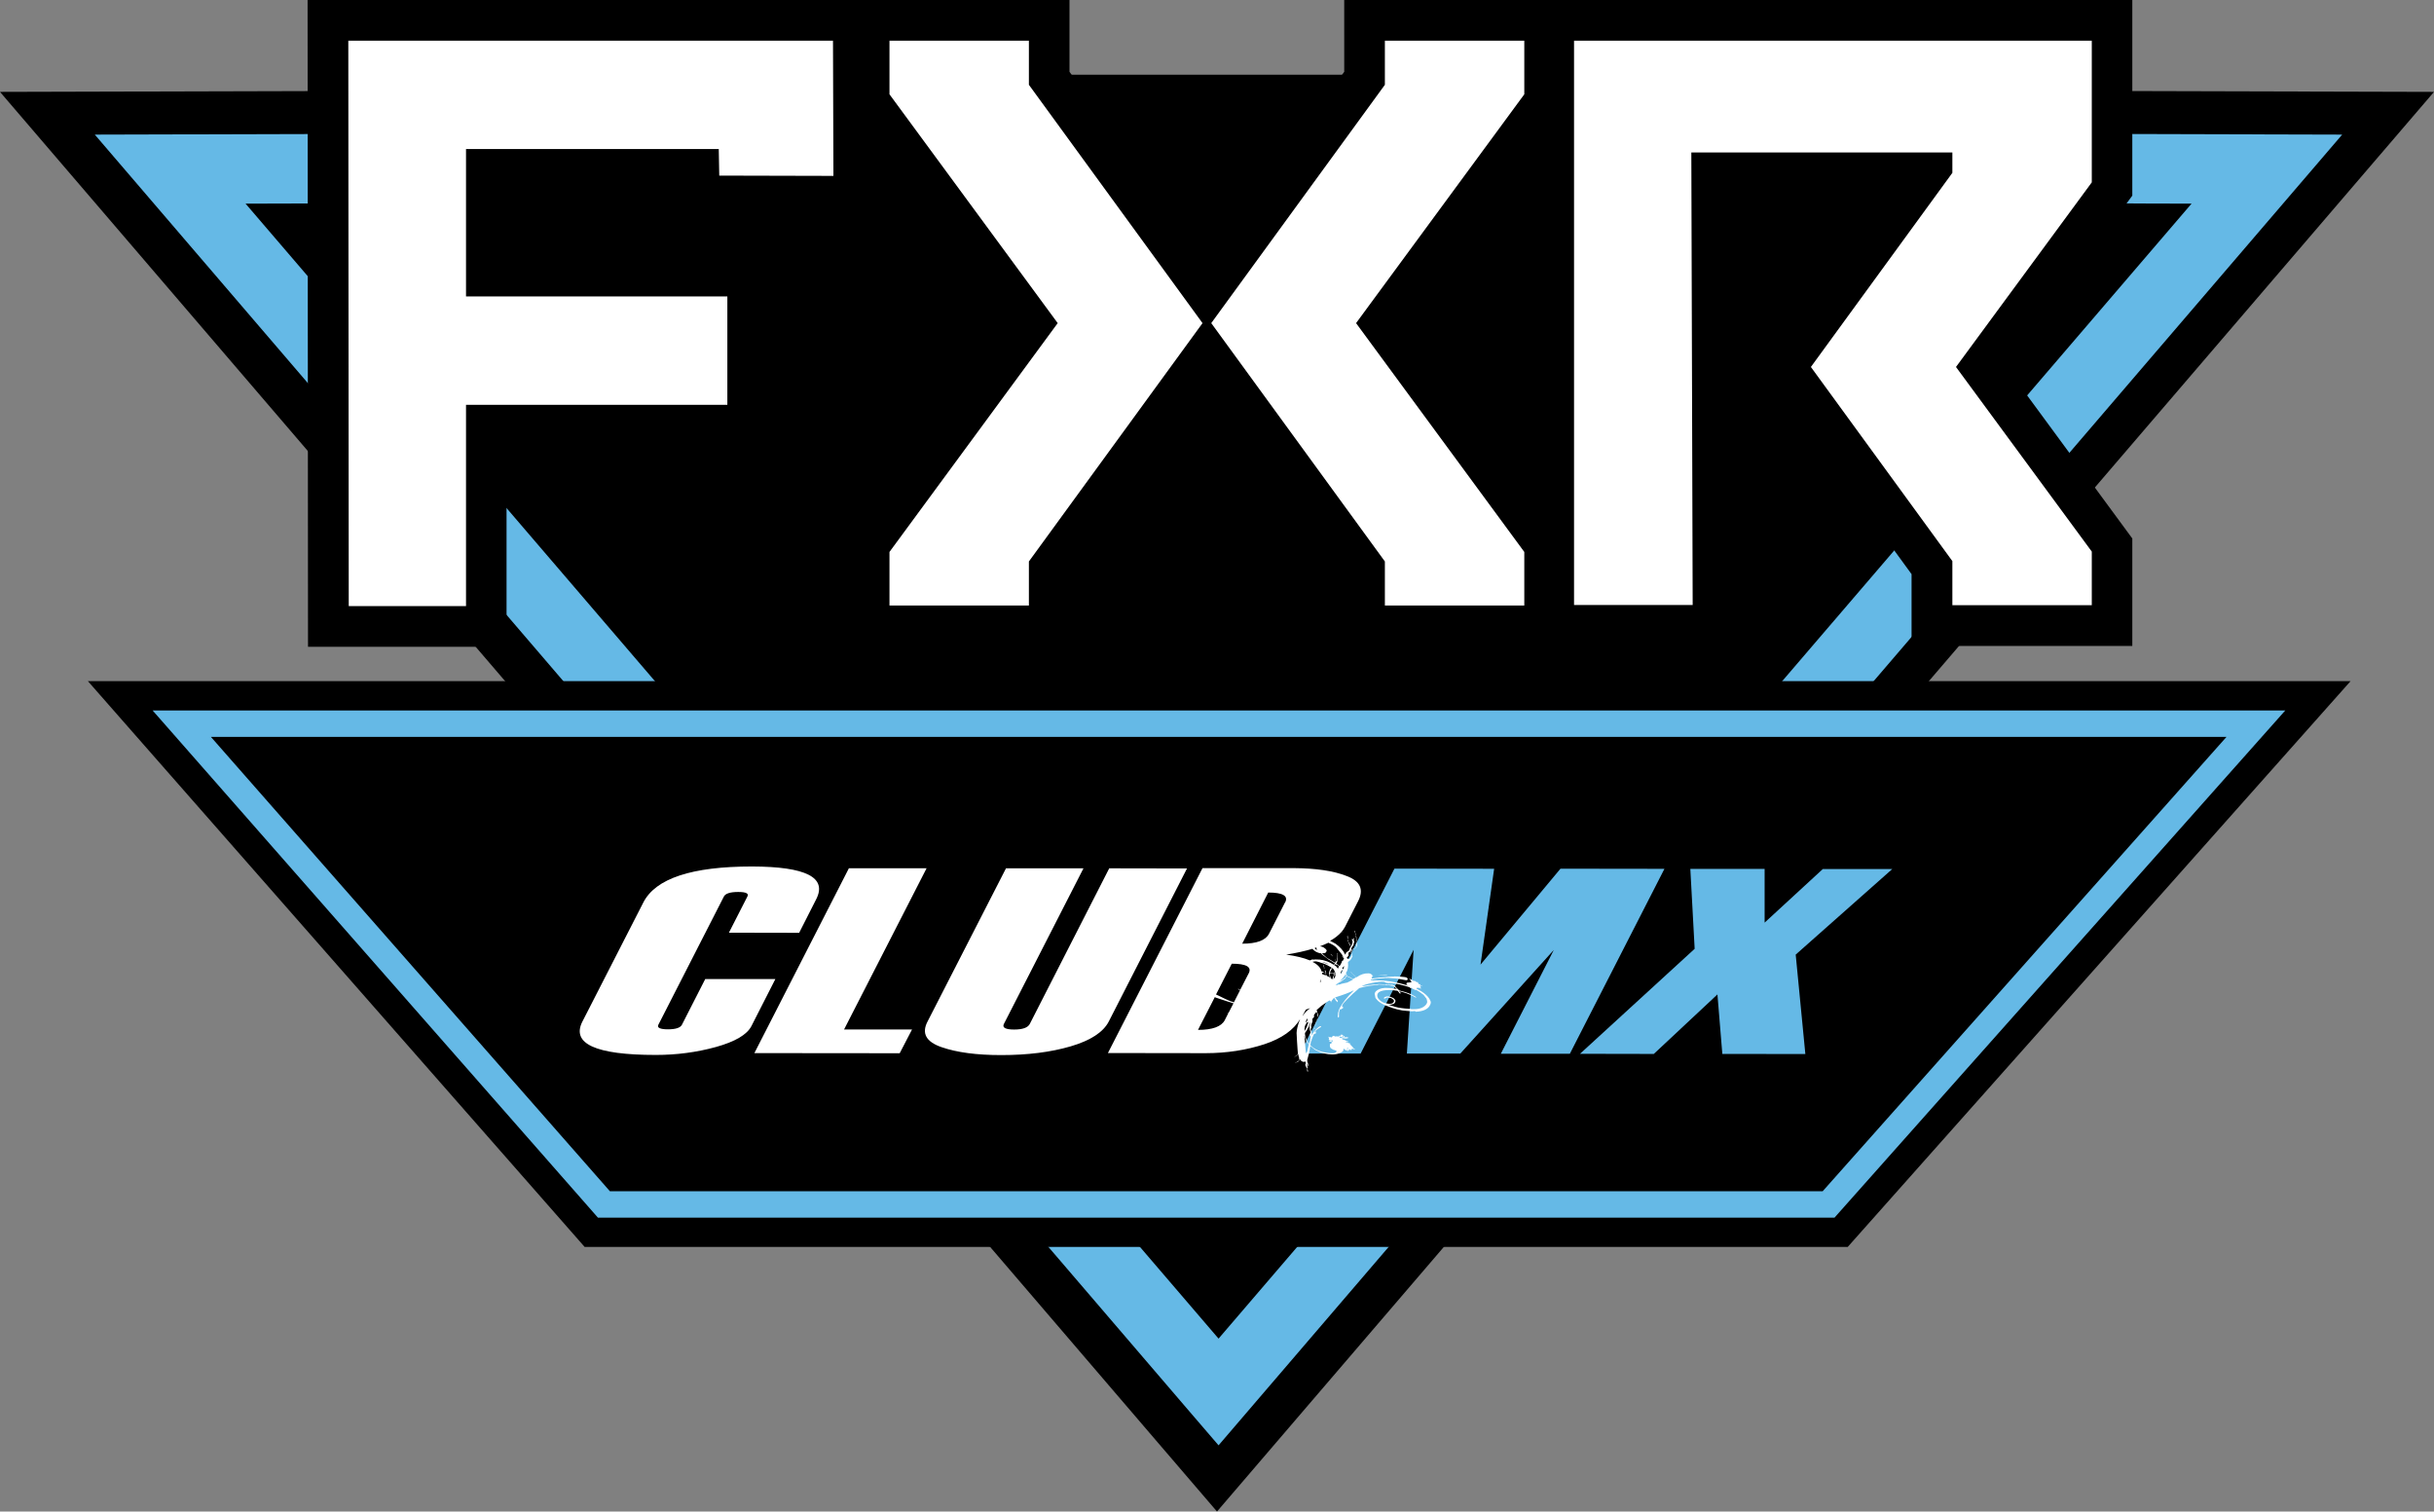 <?xml version="1.0" encoding="UTF-8"?>
<svg id="Layer_2" data-name="Layer 2" xmlns="http://www.w3.org/2000/svg" viewBox="0 0 343.04 213.03">
  <rect x="0" y="0" width="343.04" height="213.03" fill="#808080" stroke="none"/>
  <defs>
    <style>
      .cls-1, .cls-2, .cls-3, .cls-4, .cls-5 {
        stroke-width: 0px;
      }

      .cls-2 {
        fill: #120d0e;
      }

      .cls-3 {
        fill: #65b9e6;
      }

      .cls-4 {
        fill: #fff;
      }

      .cls-5 {
        fill-rule: evenodd;
      }
    </style>
  </defs>
  <g id="Layer_1-2" data-name="Layer 1">
    <g>
      <g>
        <polygon class="cls-1" points="255.77 165.42 87.08 165.42 35.2 106.33 308.29 106.33 255.77 165.42"/>
        <path class="cls-2" d="m256.29,166.58H86.55l-53.93-61.42h278.26l-54.59,61.42Zm-168.69-2.33h167.64l50.44-56.76H37.77l49.83,56.76Z"/>
      </g>
      <polygon class="cls-1" points="255.77 165.42 87.08 165.42 35.2 106.33 308.29 106.33 255.77 165.42"/>
      <polygon class="cls-1" points="171.52 213.03 163.19 203.32 0 12.95 171.5 12.49 343.04 12.95 171.52 213.03"/>
      <path class="cls-3" d="m34.61,28.7l137.13,159.96L308.87,28.7l-137.13-.37-137.13.37Zm133.4,170.66L13.36,18.97l158.38-.43,158.36.43-158.36,184.73-3.73-4.34Z"/>
      <polygon class="cls-1" points="82.4 175.74 12.39 96 331.28 96 260.41 175.74 82.4 175.74"/>
      <polygon class="cls-3" points="84.27 171.61 21.51 100.13 322.08 100.13 258.55 171.61 84.27 171.61"/>
      <polygon class="cls-1" points="85.96 167.89 29.72 103.85 313.8 103.85 256.88 167.89 85.96 167.89"/>
      <rect class="cls-1" x="55.6" y="10.53" width="229.3" height="29.43"/>
      <path class="cls-1" d="m216.1,21.23l-17.87,24.31,17.87,24.31V21.23Zm-29.58,20.91l22.55-30.66h-8.15v2.29l-23.13,31.76,23.13,31.76v2.29h8.15l-25.05-34.05,2.5-3.39Zm34.05,48.85v.07h-31.11v-10.12l-19.37-26.56-19.35,26.56v10.12h-31.13v-15.14l22.35-30.4-18.81-25.59.04,10.57-27.44-.07-.07-3.69h-24.29v9.32h36.85v26.73h-36.85v28.37h-27.98l-.06-91.16h107.38v10.12l19.35,26.56,19.37-26.56V0h111.07v27.57l-17.76,24.16,17.76,24.16v15.15h-31.11v-10.12l-21.27-29.19,17.84-24.49h-21.88l.19,63.76h-23.73ZM139.27,11.48h-8.13l25.03,34.05-25.03,34.05h8.13v-2.29l23.15-31.76-23.15-31.76v-2.29Zm-37.97,3.78h5.61l.07,3.78h4.73l-.02-7.57h-56.91l.06,68.2h5.09v-28.37h36.85v-3.82h-36.85V15.27h41.36Zm187.77,8.57v-12.36h-61.49v68.05h5.26l-.19-63.78h48.24v10.44l-18.6,25.54,18.6,25.54v2.29h8.15l-20.47-27.83,20.5-27.88Z"/>
      <path class="cls-4" d="m214.83,13.29l-23.71,32.25,23.71,32.25v7.55h-19.65v-6.21l-24.47-33.59,24.47-33.59v-6.21h19.65v7.55Zm-89.47-7.55h19.65v6.21l24.47,33.59-24.47,33.59v6.21h-19.65v-7.55l23.71-32.25-23.71-32.25v-7.55Zm-23.99,19.01l-.07-3.75h-35.62v20.78h36.83v15.27h-36.83v28.37h-16.53l-.06-79.68h68.31l.06,19.05-16.09-.04Zm193.44-4.92v5.87l-19.14,26.02,19.14,26.02v7.55h-19.65v-6.21l-19.94-27.36,19.94-27.36v-2.87h-36.79l.19,63.78h-16.72V5.74h72.97v14.09Z"/>
      <path class="cls-5" d="m177.3,152.06l.5-.97c-2.55.67-5.18.97-7.83.97l-19.65-.02.43-.82c-3.15.78-6.45,1.06-9.67,1.06s-6.58-.28-9.58-1.3c-.56-.21-1.1-.45-1.58-.73l-.91,1.79-28.54-.02.37-.75c-2.76.65-5.57.97-8.41.97-4.34,0-12.45-.13-14.05-5.29-.48-1.57-.21-3.17.52-4.62l8.59-16.79c3.21-6.26,12.34-7.01,18.51-7.01,3.04,0,7.64.13,10.51,2.11l.95-1.86,18.97.02-11.61,22.72h3.13l11.61-22.72,14.58.02h0l13.18.02h15.08c2.91,0,6.02.3,8.76,1.36.73.28,1.38.63,1.94,1.06l1.23-2.4h20.39l-.73,5.13,4.25-5.11h16.2l17.84.02v2.96l3.22-2.96,20.61.02-19.29,17.11,1.57,16.12-18.96-.02-.35-4.29-4.59,4.29-57.2-.06Zm57.73-22.63l-2.81,5.5,2.96-2.72-.15-2.78Z"/>
      <path class="cls-3" d="m219.92,122.44l-11.26,13.51,1.92-13.51-14.05-.02-5.31,10.38-.48.93h0l-.26.54-6.45,12.6.06.09h-.11l-.78,1.51,1.92.02h6.64l7.47-14.63-.95,14.63h7.53l13.18-14.61-7.47,14.63h9.73l13.33-26.06-14.63-.02Zm-20.71,11.43l20.71-11.43-20.71,11.43Z"/>
      <polygon class="cls-3" points="248.7 130.03 248.7 122.46 238.23 122.46 238.84 133.72 222.68 148.52 233.08 148.54 242.05 140.15 242.74 148.54 254.44 148.55 253.08 134.54 266.69 122.48 256.9 122.48 248.7 130.03"/>
      <path class="cls-4" d="m99.4,137.97l-3.3,6.47c-.22.41-.88.63-1.96.63s-1.57-.22-1.36-.63l9.25-18.1c.22-.41.89-.63,2.01-.63s1.51.22,1.3.63l-2.61,5.11,9.9.02,2.4-4.73c1.58-3.08-1.44-4.6-9.04-4.62-8.48,0-13.59,1.68-15.32,5.07l-8.59,16.79c-1.58,3.11,1.85,4.7,10.34,4.7,2.93,0,5.76-.37,8.48-1.12,2.7-.75,4.38-1.73,5.01-2.96l3.37-6.62h-9.9Z"/>
      <polygon class="cls-4" points="130.59 122.37 119.64 122.37 106.32 148.42 126.8 148.44 128.54 145.09 118.96 145.09 130.59 122.37"/>
      <path class="cls-4" d="m167.27,122.4l-10.94-.02-11.2,21.94c-.28.52-1.01.78-2.2.78s-1.71-.26-1.45-.78l11.22-21.94h-10.92l-11.07,21.62c-.84,1.64-.19,2.83,1.98,3.58,2.16.75,4.96,1.12,8.41,1.12,3.73,0,6.99-.41,9.79-1.23,2.8-.82,4.59-1.99,5.37-3.49l11.03-21.58Z"/>
      <path class="cls-4" d="m199.51,142.59c1.03-.04,1.7-.34,1.98-.84.17-.28.21-.52.11-.69l-.15-.3c-.24-.39-.65-.75-1.21-1.1-.19-.09-.32-.15-.37-.21l-.19-.06-.04-.13.07.06s-.02-.06-.02-.11t.02-.02s.07.02.11.04c.06-.02.13-.02.19,0,.07.04.11.06.09.06.02,0,.04,0,.06.02h.02c.06,0,.07.02.11.02v-.02s-.06-.04-.07-.04c-.06,0-.09-.02-.13-.04.04-.02.13-.04.24-.02l-.11-.06v-.07c-.06-.06-.11-.09-.15-.15h.04l.26.06h.04l.04-.04s-.09-.02-.21-.04c-.07-.04-.11-.06-.07-.11l.02-.04s-.02-.02-.04-.04h-.15s-.07-.04-.11-.07c.07-.02.09-.02.11-.04l-.09-.02s-.07-.06-.09-.09c.02,0,.04-.02.06-.02l-.04-.02s-.02-.02,0-.04c-.02-.02-.04-.02-.07-.02-.02.02-.04.02-.06.04-.17-.07-.26-.15-.26-.22h-.04s-.02.06,0,.07l-.02.02-.15-.11v.06c-.13-.09-.22-.15-.3-.19,0,0-.02,0-.02-.02l-.22-.09s-.07-.02-.09-.02c0,.02.02.02.04.04l.15.17-.02.04c.06.04.11.11.15.22,0,.04-.04.04-.07.04l-.32.02-.21.02-.09.07s-.02.06-.02.09c-.02.07.02.13.11.17l.13.06-.07.02-.06-.04-.02-.04s-.02.02-.07.02c-.48-.15-.95-.26-1.36-.35-.58-.13-1.06-.21-1.49-.24l-.06-.02h-.19l-.06-.02-.8-.04s-.04,0-.06.02l-.17-.02h-.37s-.04,0-.06.02l-.17-.02h-.26s-.02-.02,0-.02c.24-.09.41-.15.54-.17l.45-.06.82-.06c.15-.04.34-.04.54-.02l.04-.02.8.06.32.02c.15.02.28.04.41.06.39.07.71.13.93.17l.15.02c.06-.02.09-.02.13-.02l.09-.15-.06-.09-.04-.04-.11-.07c.07.02.15.04.22.07l-.11-.06-.34-.11-.3-.06h.04c.13.06.24.07.32.09.02,0,.04.02.07.04l-.3-.06-.35-.04h-.19l-.24-.02h-.26l-.19-.02-.17.04h-.26l-.47.02c-.39.04-.65.06-.8.07l-.48.04h-.06c-.13.02-.24.06-.39.06-.24.04-.47.07-.65.09.04-.13.07-.22.13-.3.06,0,.09-.02.13-.04h-.07s-.06.02-.07,0c.02-.02.02-.04.02-.06l-.04-.13-.09-.07-.13-.07c-.06-.04-.09-.06-.13-.06s-.09,0-.17-.02c-.56-.02-1.1.15-1.62.52l-.07.04-.62-.56-.11-.17s-.06-.04-.09-.04c.17.21.28.34.37.39.02.04.07.07.13.13.13.11.22.19.28.24l-.45.26s-.02-.04-.04-.04l-.32-.19c-.21-.09-.35-.15-.47-.21-.06-.02-.09-.04-.09-.02l.04-.06v-.06l-.02-.09c-.06-.06-.09-.09-.09-.11l-.02-.04c.28-.41.37-.93.3-1.57.06-.06.13-.11.21-.19l.09-.07c.15-.17.22-.3.21-.35.09-.09.13-.19.11-.26l-.06-.24s-.02-.02-.02-.02h-.04l-.02.02.02.09s.02.07.02.11l-.32.47c-.07,0-.13-.02-.19-.04h-.06s-.06-.02-.07-.04c0-.07-.02-.13-.04-.17.13-.07.21-.15.24-.19v-.45l.21-.13.15-.19c.02-.19.04-.3.04-.34,0,0,.02-.02.06-.02-.02-.02-.02-.04-.02-.04l.24-.35c.06-.04.07-.11.02-.19,0,0,.02-.04.06-.13l.07-.06-.06-.09c0-.17,0-.3.02-.39,0,0,0-.02-.02-.04h.04s-.06-.07-.09-.11v.04l-.04.06c.04.07.07.13.07.17-.02.02-.04.04-.07.06-.02-.04-.04-.09-.04-.13h-.06s.02-.06,0-.07l-.04-.04h-.07l.07.09-.06.04.02.13s0,.04.09.15h-.04s0,.06.02.07c-.02.09-.04.17-.02.19l-.07.09-.02.15-.09.07-.02.13-.06.07s-.04,0-.04.02v.06l-.04.04c-.04.07-.06.19-.09.28l-.13.19-.15.06c-.06.06-.09.09-.11.07l-.11.15s-.02.04,0,.06l-.06.07v.06s-.02.02-.04.02c-.24-.56-.69-1.06-1.34-1.53l-.48-.26c-.09-.06-.19-.11-.3-.15.67-.37,1.21-.8,1.62-1.27.04.02.07.04.09.06l.15.06s.06.02.07.02l-.06-.02-.15-.07-.09-.06c.19-.22.35-.47.48-.71l1.85-3.62c.82-1.62.3-2.8-1.6-3.52-1.9-.75-4.38-1.1-7.46-1.12h-12.88l-13.33,26.06,13.77.02c2.96,0,5.74-.43,8.31-1.27,2.4-.8,4.08-1.98,5.01-3.54-.15.34-.28.73-.39,1.19-.07.32-.11.58-.11.78l.06,1.17c.06.86.09,1.45.13,1.79-.13.11-.22.21-.28.24,0,.02-.02.02-.06.02.02.04.02.06,0,.06-.07.06-.13.09-.15.13-.02.02-.02.04,0,.04l.04-.06.24-.19.06-.07.21-.13s0,.02.02.04c-.02.09-.02.17.02.24-.02,0,0,.02.02.02l.04.11c-.02.22-.02.37,0,.48-.07.02-.11.04-.13.06-.13.09-.22.15-.28.19l-.13.04v.04c.11-.04.22-.09.34-.15l.07-.06s.07-.02.09-.02c0-.04.02-.06.06-.07.02-.09.02-.15.02-.19l.02-.04s-.02-.04-.04-.06c.04,0,.06-.02.06-.02.04.09.11.19.21.3l.11.07.09.06c.07.02.15.02.26.02l.17-.04c.02.17.02.28,0,.37,0,.04-.02.06-.06.07.07.19.13.34.17.41l.09.21.02.11-.02.02c.02.09.04.17.06.21l-.02.04s.06,0,.09.02c.02-.02,0-.04-.02-.07v-.02s-.02-.06-.04-.07c.04,0,.07,0,.09.02-.09-.17-.15-.3-.17-.37.07-.02.07-.04.06-.07t.06-.02s.02-.07.04-.11l.06-.07.02-.19c-.02-.06-.02-.09-.02-.13l-.07-.02.04.06v.02s-.06-.04-.06-.06l.02-.02v-.04l-.04-.13s-.02-.02,0-.04h-.04c-.02-.07-.02-.15-.02-.19l-.02-.13c.09-.35.19-.69.26-.97.09-.43.15-.76.17-1.04.06.04.07.06.09.07.32.26.5.39.52.43l.28.15.17.07c.21.11.35.17.43.19.15.06.3.09.45.13.84.21,1.55.21,2.12,0,.17-.06.32-.13.45-.22l.11-.09.04-.11.04-.15-.06-.09c.13.04.22.09.28.15.02,0,.02.02,0,.04h.04c.09.02.19.09.3.17l.02-.02s-.06-.04-.07-.06l.02-.02s-.04-.02-.07-.02c0-.02.02-.06.07-.09.02.04.04.06.06.07l.04.02s0,.09.02.17l.02-.02s.04-.06.02-.07l.06-.04s-.02-.07-.02-.09l.09-.11c.06.04.09.07.09.09t0-.02l.09.04s.04-.02.06-.02v.04l.06-.02s0-.02-.02-.04c.02,0,.04,0,.06-.02,0-.04-.02-.06-.04-.07.04,0,.06,0,.07.02,0-.02,0-.04-.02-.09l.06.04.04-.02c.07.04.09.06.11.07l.07-.02s.07.04.09.06h.06s-.04-.06-.02-.06l-.13-.09c-.11-.06-.15-.11-.13-.17t-.04-.02s-.04-.07-.06-.09c0,.02-.02.02-.02,0l-.04-.06-.09-.04s-.02-.04-.02-.04l.02-.02s-.02-.04-.07-.06c-.04-.02-.07-.02-.09-.02l.02-.04s-.04-.02-.06-.04l.07-.04h.06l-.06-.07h-.11s-.02-.04-.04-.04t-.02.02c-.09-.04-.19-.07-.28-.15.02.02.02.04-.02.04h-.04l-.06-.02s-.04-.07-.06-.09h.13s0,.02.04.02c.07.04.13.04.17.04l-.04-.06.11.02s-.04-.04-.07-.06h-.04l-.02-.02h-.15s-.02-.04.02-.06h-.11l-.04-.06-.06-.02s-.02.02-.06.04l-.04-.02s-.02-.02-.02-.02l.11-.04s-.09-.04-.17-.04v.02s0,.02.02.02c-.04,0-.06-.02-.06-.04t-.02.02c-.17-.07-.26-.13-.26-.21h.11v-.02s.04.02.06.04l.04-.06.02.02c.07.02.13.02.17.04h.24l.11-.02.02-.02h.07v-.02c.07-.02.11-.02.15-.04-.02-.02-.06-.02-.13-.04-.07,0-.13-.04-.21-.07l-.02.04h-.28l-.06-.02s-.02-.02,0-.04l.06.02s-.02-.04,0-.06h-.04s.07-.04.11-.04c-.04-.04-.09-.04-.15-.06-.04,0-.06.02-.07.04.02.06.04.09.04.11s0,.04-.04.04c-.07.02-.13.02-.17.04l-.09.04s-.02,0,0,.04l-.02.02s-.04-.04-.04-.04l-.02-.02c-.07-.02-.11-.02-.15-.02-.02,0,0-.02.04-.04-.06,0-.09-.04-.15-.07h.15s.04-.02.04-.06h.06v.04l.19.07v-.06c.06-.02.09-.04.11-.06l-.02-.02.11-.07s-.04-.02-.06-.04h.04s-.04-.02-.06,0c-.02-.02-.04-.02-.02-.04-.09-.06-.15-.09-.15-.09-.07,0-.11.02-.13.06.02.02.02.04.02.04-.02.02-.04.02-.06.02.02.02.02.04.02.04l-.13.02-.09-.04-.02.02s.04.04.06.04c-.04,0-.06-.02-.07,0,0,0,0,.02.04.02-.04.02-.04.04,0,.09-.04-.02-.07-.02-.11-.02t-.02-.02h-.07s-.04.02-.06.02l.04.04h-.06l-.02-.07s.04-.02.07-.04c-.06-.02-.07-.02-.07-.02l-.15.09-.04.02-.11-.07s-.04.06-.09.04l-.02-.02.09-.04s.04,0,.02-.02c-.13-.02-.22-.02-.26,0l-.04.04h.04l-.13.04c.02.06,0,.09-.04.09l-.07.07s0-.04-.04-.06h-.07s-.07-.02-.07-.04h-.06v.06l-.22-.11s.02.06.06.07l.04.11.04.11s-.02,0-.04.02c.02.02.04.06.02.06l-.02.04s-.02.04,0,.06c.09.02.17.04.21.07.06-.06.11-.06.15-.04h.04l.13.02s.04.02.04.06h0s-.04-.02-.04,0l-.15-.04-.04-.02s-.06.02-.07,0l-.06.07s-.09,0-.13-.02t-.04.04s.02.02.07.02l-.02.04s.02.06.06.06h.04s.09-.04.26-.06c.02.02.04.02.04,0,0-.04.02-.06.02-.07l.09.04-.02.02c-.02.07-.09.11-.21.09l.02.09.06.02c-.06,0-.09,0-.09.02.02.02.04.02.06.02l-.02-.02.09.02c-.13.04-.22.09-.28.13-.02,0-.04,0-.06-.02,0,.02.02.04.04.04l-.02.06c-.02.13-.04.21-.02.24l.06.19c.04.07.09.13.15.15l.11.06.13.09.43.13s.06.04.04.04c.02.06.02.11-.02.15l-.06.07c-.11.06-.19.07-.21.09l-.17.02s-.06,0-.07,0h-.17l-.34-.02c-.22-.02-.41-.06-.58-.09l-.43-.09c-.67-.19-1.19-.48-1.58-.89-.06-.07-.06-.15-.02-.19l.06.02s-.04-.02-.06-.04c.02-.24.07-.39.15-.48-.02,0-.02-.02,0-.04l.02-.02-.02-.04c.13-.37.26-.65.35-.84.13-.04.21-.04.22-.04.02-.02.04-.04.04-.06,0-.11,0-.21-.02-.26-.02,0-.04,0-.04.02l-.06.07-.13.07s.04-.04.06-.07c.11-.13.22-.24.34-.34l.32-.21c.07-.06.17-.11.28-.15l-.06-.09s-.02-.04-.04-.04l-.17.07-.24.19c-.22.17-.43.41-.62.71l-.02.04s-.02-.04,0-.06c.06-.09.07-.17.07-.22l.02-.02c0-.07.04-.17.09-.28-.02-.04-.02-.06-.04-.06l.15-.17s.02-.09.02-.19v-.02s.02-.04,0-.04l.02-.02s.04-.07.02-.09l.02-.02s0-.02-.02-.04l.07-.26-.02-.02s.02-.02.04-.02c.06-.22.11-.39.17-.5h.04c0-.09,0-.19.02-.26v-.09h.04c.02-.19-.02-.37-.13-.58.04-.04.04-.09-.02-.17-.04-.07-.07-.11-.06-.13l.41-.37.28-.24.43-.3.3-.21c.15-.11.3-.19.45-.26.04.06.06.09.06.11.02.02.07.02.13.04-.02,0-.06.02-.06.04l.02.07s.04,0,.06-.02c-.02-.06,0-.11.02-.15.04-.06.07-.09.11-.15.04-.04.07-.09.13-.15l.02-.07s.07-.02.09-.02l-.02-.04.02-.02c.04.06.07.09.11.11l.02.02c.02.07.06.15.09.21.06.06.09.11.15.15l.09.13.04.02s-.02-.07-.02-.09h.04v-.11s.04.02.07.02l-.02-.02-.07-.04s.04-.07,0-.09c-.04,0-.07.02-.11.04v-.06l-.13-.21s.07,0,.09.02c0-.02-.02-.02-.06-.04l-.07-.02-.07-.09c1.19-.37,2.05-.69,2.61-.99.02,0,0,.04-.02.07-.91.89-1.55,1.71-1.94,2.44-.09.19-.17.41-.24.73l.02.02c-.04.22-.06.41-.02.58l.15-.11c0-.22-.02-.41,0-.52l.02-.04s-.02-.02-.02-.04c.04-.17.07-.34.15-.48.02-.02.04-.02.06,0,0,.02,0,.04-.02.06.24-.11.37-.21.43-.28l-.21-.21c.04-.15.13-.3.24-.43.28-.34.73-.78,1.34-1.36l.06-.06c.09-.06.15-.09.17-.13.13-.13.35-.32.63-.56.45-.11.73-.19.84-.21l.52-.11c.58-.07,1.01-.13,1.3-.15.04-.02.06-.02.06-.04.17.02.3.02.39.02h.06l.28.02h.22l.06.04h.22l.21.02c.07,0,.17.02.26.06h.07l.04.02c.06,0,.11.02.13.02l.02-.02s-.04-.02-.02-.02l-.3-.07h-.11l-.07-.02c.15,0,.28.02.37.02-.06-.02-.09-.04-.11-.06h-.41l-.15-.04h-.24l-.73-.04h-.22c-.34.06-.58.07-.73.07l-.65.07-.13.02s-.09.02-.13.04h-.04s-.06,0-.11.02c-.06,0-.11,0-.13.02-.04.02-.11.04-.21.02-.09.04-.17.04-.22.06.19-.17.71-.34,1.55-.5.63-.13,1.17-.19,1.6-.15l.28.13c.15.04.26.06.34.06l-.04-.04s.06,0,.07.04l.11.07.11.04c.17.11.34.24.54.35.02.02.06.04.07.06.11.13.24.22.35.3-.04,0-.07,0-.11-.02l-.45-.06-.06-.02c-.07,0-.13-.02-.17-.02l-.54-.02c-.56-.04-1.03.06-1.4.28l-.17.13s-.09.07-.13.13c-.06.07-.09.17-.11.28.07.32.11.52.11.58l.17.21c.21.28.58.54,1.08.78.11.04.21.09.34.13,1.04.43,1.99.67,2.83.71l.3.02.39.04.47-.04Zm-9.67,5.16h0s.04-.02.06-.04h.04c.06,0,.07.02.09.06l-.02.02h-.07v.04h-.11s0-.06.02-.07h0Zm-.28-10.34h0s.06-.04.07-.06l.09.07h.04s.02.04-.04.13c-.11-.04-.17-.07-.21-.09l.04-.06Zm.15.15h0s0,.02.02.04l-.04.02.04.04-.5.39s-.07.04-.11.06l-.21.13-.09.04c.24-.21.41-.39.56-.58l.09-.17s.11-.02.24.04h0Zm-.76-.5h0s.07-.06.07-.11c.06-.13.07-.22.09-.26.02.04.06.07.07.11.02.02.04.06.04.07-.11.15-.17.26-.21.35t-.06.02v-.02c-.02-.11-.02-.17-.02-.17h0Zm.45-.67h0c-.02.09-.06.19-.07.24l-.02.02s-.02-.04-.02-.04c-.06-.09-.09-.15-.13-.17.09-.11.17-.17.21-.21l.04-.04h.04c-.02.07-.02.13-.04.19h0Zm-2.24-3.54h0c.58.21.99.47,1.21.73.34.41.58.71.71.88l.07.09.04.11s.04.02.02.02l.21.43s0,.04-.04.06h-.04l-.02.02.04.09-.04.06-.09.04-.11.09v.13l-.04.04c-.07.19-.17.35-.26.48,0,.02-.02.02-.06.02l-.28-.24c-.06-.04-.11-.09-.17-.11l.17-.24c-.02-.06-.02-.09,0-.13v-.17c-.02-.26,0-.45.02-.6l-.02-.04-.04.06c0,.09-.02.15,0,.17v.06l-.02.02c-.02.21-.02.34,0,.45-.02,0-.02.04-.04.09l-.07.06-.06-.07s-.02.06,0,.09h-.04v.17c-.21-.11-.39-.22-.58-.34-.04-.04-.07-.06-.07-.07l-.13-.04-.09-.07c-.19-.09-.32-.17-.39-.24l-.21-.19-.37-.34s-.07-.02-.07-.04c.17-.04.34-.07.47-.07l.11-.11.04-.07c.04-.06.06-.11.06-.17l-.07-.13s-.06-.04-.06-.07c-.17-.15-.3-.24-.39-.28-.15-.07-.3-.09-.43-.11.41-.15.78-.32,1.14-.48h0Zm1.47,3.47h0v.07l-.02.04s-.04.04-.02.06l-.06-.02c-.19-.21-.28-.32-.28-.34h-.09l-.07-.06s-.02-.07,0-.09l.07-.11h.04s.06.04.04.06c-.04.06-.04.09.04.11.02-.06.06-.09.06-.13l.09.04c.07.06.17.13.24.22.04.06.07.07.07.11l-.07-.02s0,.06-.04.06h0Zm-.84.84h0l-.32-.02c-.04-.09-.02-.17.04-.22l.02-.02s0-.04-.02-.04c.02-.02.04-.04.07-.04v-.07s.04-.09.11-.15c-.02,0-.02-.02-.02-.04l.09-.13c.06.06.11.09.17.15l.07.11.11.21c-.02.09-.04.17-.04.22.02,0,.02.02.02.02l.06-.07s-.02-.02-.02-.04c.02-.02.04-.02.06-.02v.15s.04.06,0,.06c-.02,0-.06-.02-.09-.04,0-.02-.02-.04,0-.04-.02.02-.13.02-.32.02h0Zm-2.22-3.65h0s-.06.07-.04.13l.06.17s.02.06-.02.07l-.07-.04c-.04-.06-.07-.07-.09-.07-.07-.07-.11-.13-.13-.15.09-.04.19-.07.3-.11h0Zm-12.43,9.23h-.17s-.04-.02-.06,0c.07.02.15.02.21.04l-.5.99c-.47.91-1.73,1.38-3.78,1.38l2.37-4.62.15.07c.15.06.71.24,1.7.56.26.09.52.17.78.24l-.69,1.34Zm2.85-5.57h0l-1.21,2.35c-.13-.07-.19-.13-.15-.13l-.04-.02s-.06-.09-.13-.11c.04.06.09.11.13.13,0,.07,0,.11.02.13.06.02.09.04.15.06l-.86,1.68c-.39-.11-.73-.24-1.03-.39l-.37-.17-.75-.37-.37-.17,2.22-4.34c2.05,0,2.85.45,2.39,1.36h0Zm5.13-10.01h0l-2.27,4.44c-.48.93-1.73,1.4-3.78,1.4l3.67-7.21c2.05,0,2.85.47,2.39,1.38h0Zm.13,7.38h0c1.42-.22,2.67-.5,3.73-.82l.02.04.13.13.17.13.19.13.17.07.15.06c.17.06.28.07.35.07.06.02.11.07.13.15.28.21.48.37.63.48l.09.07.22.17.11.07.13.06.67.43c-.07.07-.11.15-.13.21-.32-.21-.63-.37-.97-.5-.19-.06-.37-.11-.56-.17-.02,0-.04,0-.06-.02h-.07l-.34-.06-.58-.02-.32.02c-.06,0-.13,0-.22-.02l-.07.06c-.07.02-.17.06-.22.07-.84-.35-1.94-.62-3.36-.82h0Zm6.08,1.42h0s-.09-.04-.22-.09c-.15-.07-.39-.17-.75-.28.07,0,.21.02.41.09l.26.11.3.17Zm-3.71,7.16h0s-.04.04-.06.07l.47-.89c.19-.07.39-.15.62-.22-.13.11-.22.17-.26.21-.32.26-.56.54-.76.84h0Zm.24,1.83h0l.04-.3c.04-.13.09-.22.13-.3l.19-.28.13-.06c.02.11.02.21,0,.26l-.06.07c-.02.07-.04.11-.04.15l-.02.06c0,.07-.02.11-.04.15-.15.28-.24.47-.3.58l-.04-.04c.02-.13.02-.22,0-.3h0Zm.13-.82h0s.02-.06.02-.07c.06-.19.11-.34.19-.48.04,0,.06-.02.06-.02v.26c-.11.13-.21.24-.26.32h0Zm.28,5.8h0c.07.07.09.17.09.3l.04.06c-.06.11-.09.19-.11.26-.02-.07-.04-.13-.06-.15l.02-.02v-.06h0l-.02-.15s0-.06-.02-.07l.02-.02s.02-.04,0-.04c-.02.02,0-.02.04-.11h0Zm-.06-1.7h0c-.04.06-.07.11-.07.15-.04.02-.07.04-.09.04-.06-.54-.09-.99-.11-1.32-.02-.21-.04-.37-.04-.5l-.06-.47c-.02-.06,0-.09.02-.13.02.04.04.06.02.09l.06.07-.04.04.07.15s0,.02.02.04l.07.22.04.04.02.06.04.09.13.19.17.21-.24,1.04Zm.48-2.16h0l.04.11-.02.04c-.04.15-.06.28-.07.35.02.02.02.04.02.06-.06.13-.07.24-.11.3l-.02.04s0,.09-.04.15l-.19-.26-.06-.09-.02-.02-.06-.13-.11-.28v-.04l-.04-.11s-.02-.02-.02-.04l-.02-.11-.04-.17c-.04-.17-.02-.3.04-.37l.21-.3c.04-.06.09-.17.17-.35t.06-.02l.02-.07.02-.04c.02-.06.02-.09.04-.11l.02-.02-.02-.04c.02-.06.02-.09.02-.13l.06-.07c.04-.09.06-.15.06-.19l.06-.07c-.02.13-.04.22-.06.3-.02,0-.04.02-.06,0,.02.04.02.06.04.07-.02.04-.04.07-.02.13l-.02.02c-.02.21,0,.32.02.35l-.02.04c.04.15.06.28.09.35.09.11.09.19.02.24l.02.02-.02.02s0,.04-.04.06c0,.02-.02.04-.04.04,0,.02.02.02.02.04s0,.02.02.04c-.09.13-.13.21-.11.26l.11-.17.09.09-.02.02s.02.06.04.07h-.06Zm.97-3.15h0v.09l.04.22c.02.07.02.15.02.19l-.02.04s.02.04,0,.04v.02c-.02.07-.04.15-.04.21-.02.02-.02.04-.04.06h0c-.07.11-.15.22-.19.34,0,.04-.02.09-.02.13l-.02.02s0,.02.02.04l-.06.13s-.02.02,0,.04v.02l.02.13c-.06.21-.07.32-.07.35l-.06.06c-.09.17-.15.28-.15.35,0,.02-.02.02-.06.02l.06.06-.07.09c0,.11-.04.24-.11.35v.02l-.04-.28-.04-.21s-.02-.06-.02-.09c-.04-.13-.06-.24-.09-.3h.02s.02-.04,0-.06l.06-.13s-.02-.07.02-.09l-.04-.06.02-.02c0-.11,0-.19-.02-.21h.04s-.02-.04-.02-.06l.15-.39.02-.02v-.17s0-.06.02-.09l-.06-.11.3-.37c-.07-.09-.06-.19,0-.3.13-.17.22-.28.3-.37.04.04.06.07.07.11.02.09.04.15.06.21h0Zm.48-4.51h0s0,.02-.04,0l-.07-.04.02-.06c.06-.11.11-.22.15-.34-.02.11-.04.21-.06.26l-.02.07.02.09Zm.17-1.3h0c.11-.02.19-.06.26-.06-.02-.04-.02-.06-.04-.07l-.17-.06h-.09c-.13-.52-.56-.99-1.29-1.36.13-.04.28-.07.47-.07l.13.02c.32.07.5.13.56.17.09.02.17.04.24.07.02,0,.06.02.09.02.32.13.54.22.63.28l.43.24c.07.06.13.09.19.13-.04,0-.06.02-.06.02l-.19.15s0,.06-.02.15c-.04.02-.06.04-.07.04l-.02.13s-.02.06-.02.07l-.02.15-.02.04-.41-.02s-.07-.02-.07-.04c-.04.02-.09.02-.13.02-.19,0-.3.02-.37.02t-.02-.04h0Zm.8.48h0l-.11-.04c-.04-.09-.07-.17-.13-.24-.02.04-.04.07-.02.11v.07l-.11-.06c-.07-.02-.22-.07-.41-.15v-.13h.11s.06,0,.07.02h.15c.09-.02.13-.02.15,0-.04.04,0,.07.06.13-.02-.06,0-.09.02-.13h.39s0,.15.11.41c.02.07.02.15.04.19-.13-.07-.24-.15-.32-.19h0Zm.75.19h0c-.04.06-.07.11-.07.17l-.07.09-.09-.13-.09-.07-.06-.24s-.02-.04-.02-.04l-.04-.11s-.04-.07-.04-.09h.04l-.04-.13s.04-.02.07-.02h.15l.06.02h.19s.02,0,.06.04l.15-.02c-.04.07-.06.15-.06.19-.02,0-.04.02-.06.02,0,.02,0,.04.02.04-.06.11-.09.21-.11.26,0,0,0,.02.02.04h0Zm.34-.17h0l-.06.09-.02.07c-.09.09-.15.17-.19.21-.02-.06,0-.09.02-.13.06-.07.06-.17.02-.24l.09-.11s-.02-.06,0-.06l.02-.04s-.02-.09.02-.15h.11s0,.13-.02.35h0Zm2.44.48h0c-.09.04-.15.06-.17.09l-.6.3c-.15.04-.26.06-.35.07-.32.06-.58.13-.78.22-.04-.02-.06-.04-.09-.06-.06-.02-.07-.02-.09-.02-.04.02,0,.04.09.07-.13.07-.28.09-.43.07.07-.06.13-.09.19-.13.02,0,.04,0,.04-.02s-.02-.02,0-.04l.21-.13c.17-.07.34-.17.5-.3l.37-.26c.09-.07.19-.19.28-.35.45.19.73.34.84.41.02.04.02.06,0,.06h0Zm5.07.86h0s-.07,0-.11-.02c.04,0,.07,0,.11.02h0Zm-2.48-.88h0c.09-.02.17-.02.21-.02-.07.04-.13.06-.21.07l-.07.02.07-.07Zm3.09.89h0l-.24-.13c.07,0,.11.02.15.04.11.06.19.11.22.13l.09.07c-.19-.09-.26-.13-.22-.11h0Zm2.52,3.22h-.17l-.6-.04-.62-.07c-.47-.06-1.04-.21-1.73-.45-.02,0-.04-.02-.04-.04l.17.02.28-.02c.09-.02.22-.07.35-.13.17-.17.22-.34.17-.5-.04-.04-.06-.06-.06-.07-.06-.06-.11-.11-.13-.15l-.09-.07-.26-.11-.15-.06-.11-.02-.07-.02-.3-.02c-.09.02-.17.04-.22.06l-.09.04-.09.07s-.04.02-.04.06v.04l.06.04h.07l.15-.09s.11-.06.19-.07c.11,0,.21.02.28.04.11,0,.19.02.21.02.19.09.32.19.41.28l.04.11c.02.07.02.13-.02.19-.15.21-.41.3-.76.24l-.24-.04h-.04c-.09-.02-.19-.04-.26-.07-.34-.09-.63-.3-.88-.62,0-.02-.02-.04-.04-.06l-.09-.22c-.02-.13-.02-.24.02-.35.02-.07.09-.17.22-.28.32-.19.75-.28,1.32-.28,0,0,.02-.02.06-.02l.58.04h.02c.19.02.37.04.56.07l.11.04s.02.06.15.19l.04.09s.02.06.04.06t.04-.04s.07.07.07.09l.02-.02c.02-.11.02-.17-.02-.19l-.06-.04-.02.02.04.06h-.04l.02-.02c-.06-.04-.06-.06-.04-.06l-.02-.04c-.06-.02-.07-.06-.07-.09l.06.04.02.02.06.04s.02-.04,0-.06l.34.09c.37.09.76.24,1.19.43.22.09.45.22.67.34.07.04.11.02.09-.02-.04-.06-.11-.11-.22-.17l-.41-.22-.11-.06-.17-.07c-.37-.15-.86-.3-1.47-.45-.11-.09-.19-.19-.22-.22l-.04-.02s-.06-.04-.07-.06c-.07-.07-.13-.13-.17-.19-.02-.04-.04-.07-.07-.09-.13-.13-.39-.24-.76-.35l-.28-.09-.26-.06h-.04l.6.02h.02l.19.02.52.06.21.06.11.02c.17.04.3.06.37.06.04.04.09.04.17.06l.52.13c.24.07.47.15.69.22l.06.02-.06.02v.07c.06-.04.13-.04.22-.02.02,0,.04,0,.07.02.02,0,.04.02.06.06h.06l-.02.02s-.02,0,0,.04h.07l.02-.02.15.06-.02.04s.09.06.11.07l.09-.06c.45.22.8.47,1.12.73.21.26.35.45.45.58l-.02.04.04.09c.02.11.04.19.04.21.02.13-.02.26-.11.39-.34.47-.91.71-1.77.71h-.37Z"/>
      <path class="cls-4" d="m190.08,132.84l.02.07.04.11c.02.06.04.11.07.17l.04.09.04.02s.02-.11-.02-.19l-.15-.3-.04-.04-.06.02s.02.02.06.04h0Z"/>
      <path class="cls-4" d="m187.4,136.74l.02-.02-.02.02h0Z"/>
      <path class="cls-4" d="m186.84,136.85l.02-.02-.04-.02-.09-.07s.02.04,0,.04l-.02.04-.02.04.06.02c.04.09.04.15.02.19l.07.02c.02-.09.02-.17,0-.22h0Z"/>
      <path class="cls-4" d="m186.62,136.2l-.09-.19s-.04-.02-.04-.04v.06c.06.17.09.28.11.3l-.02.09s.04.07.07.11c.02,0,.02-.02,0-.06l-.04-.28Z"/>
      <path class="cls-4" d="m190.44,134.11l-.06.07c.02.06.04.11.06.15.02.09.06.15.06.17l.04.02-.06-.24-.02-.07.04-.02-.04-.06s.06-.02.07-.06c-.02,0-.02-.02-.02-.04l.13-.17-.04-.06s.06-.04.09-.07h.15s.02-.02.06-.02c-.02-.02-.06-.02-.11-.02l-.04.02h-.13c-.09.09-.13.19-.13.26-.04,0-.06.02-.06.04.02.02.02.06,0,.09h0Z"/>
      <path class="cls-4" d="m188.18,135.19l-.04-.06.09.26.02.02.02-.02c-.04-.11-.07-.17-.09-.21h0Z"/>
      <path class="cls-4" d="m189.97,132.67s.04.02.06.04l.02-.04-.07-.21-.02-.02s-.04.09,0,.13l.02.09Z"/>
      <path class="cls-4" d="m191.01,131.39c-.02-.07-.02-.15,0-.19l-.04-.04-.04.06.02.09v.09s.02.04.04.06c.02-.02.04-.06.02-.07h0Z"/>
      <path class="cls-4" d="m189.9,131.87c-.02.09-.02.15-.02.19l.07.32.02-.04v-.21c-.04-.06-.04-.15-.02-.22-.02-.02-.04-.04-.06-.04h0Z"/>
      <path class="cls-4" d="m187.7,134.65c.04.06.07.09.11.11l.06.02-.11-.11-.17-.19s-.04-.02-.06-.04c0,.06.04.13.17.21h0Z"/>
      <path class="cls-4" d="m189.26,135c.06-.02.04-.07-.04-.19l-.07-.09s0,.06.04.13c.04.07.06.11.07.15h0Z"/>
      <path class="cls-4" d="m188.44,134.48c0,.06,0,.07.02.07s.04,0,.06-.02c-.02-.06-.04-.13-.02-.17l-.04-.02-.02.04s.02.06,0,.09h0Z"/>
      <path class="cls-4" d="m191.16,133.44c-.07.04-.15.09-.22.21l-.04.07h.06l.13-.19c.06-.02.07-.04.09-.06.04-.04.06-.13.06-.28,0-.11-.02-.24-.02-.39,0-.04,0-.07-.02-.13l.04-.13c-.04-.06-.04-.07-.02-.09v-.11s-.02-.06-.04-.07c.02-.11,0-.21-.04-.26v-.09c-.04-.09-.06-.17-.07-.22l.04-.04c-.04-.06-.07-.11-.11-.17l.02-.02s-.04.02-.02.07l.07.22.02.11s.02.06,0,.06l.02.19c.02.09.04.15.06.21l.02.06-.02.04v.15c.04.11.04.21,0,.28,0,0,0,.02.02.04-.04.02-.06.02-.06.04v.06s-.02.04-.02.06c0,.09.02.22.06.41h0Z"/>
      <path class="cls-4" d="m199.76,139.35l-.04-.02s.02.02.04.02h0Z"/>
      <path class="cls-4" d="m195.04,137.39l-.75.11s-.04.02-.06.02c.07,0,.21-.02.39-.04.17-.02.3-.04.37-.04l.56-.04v-.02c-.06,0-.13,0-.21-.02l-.32.02Z"/>
    </g>
  </g>
</svg>